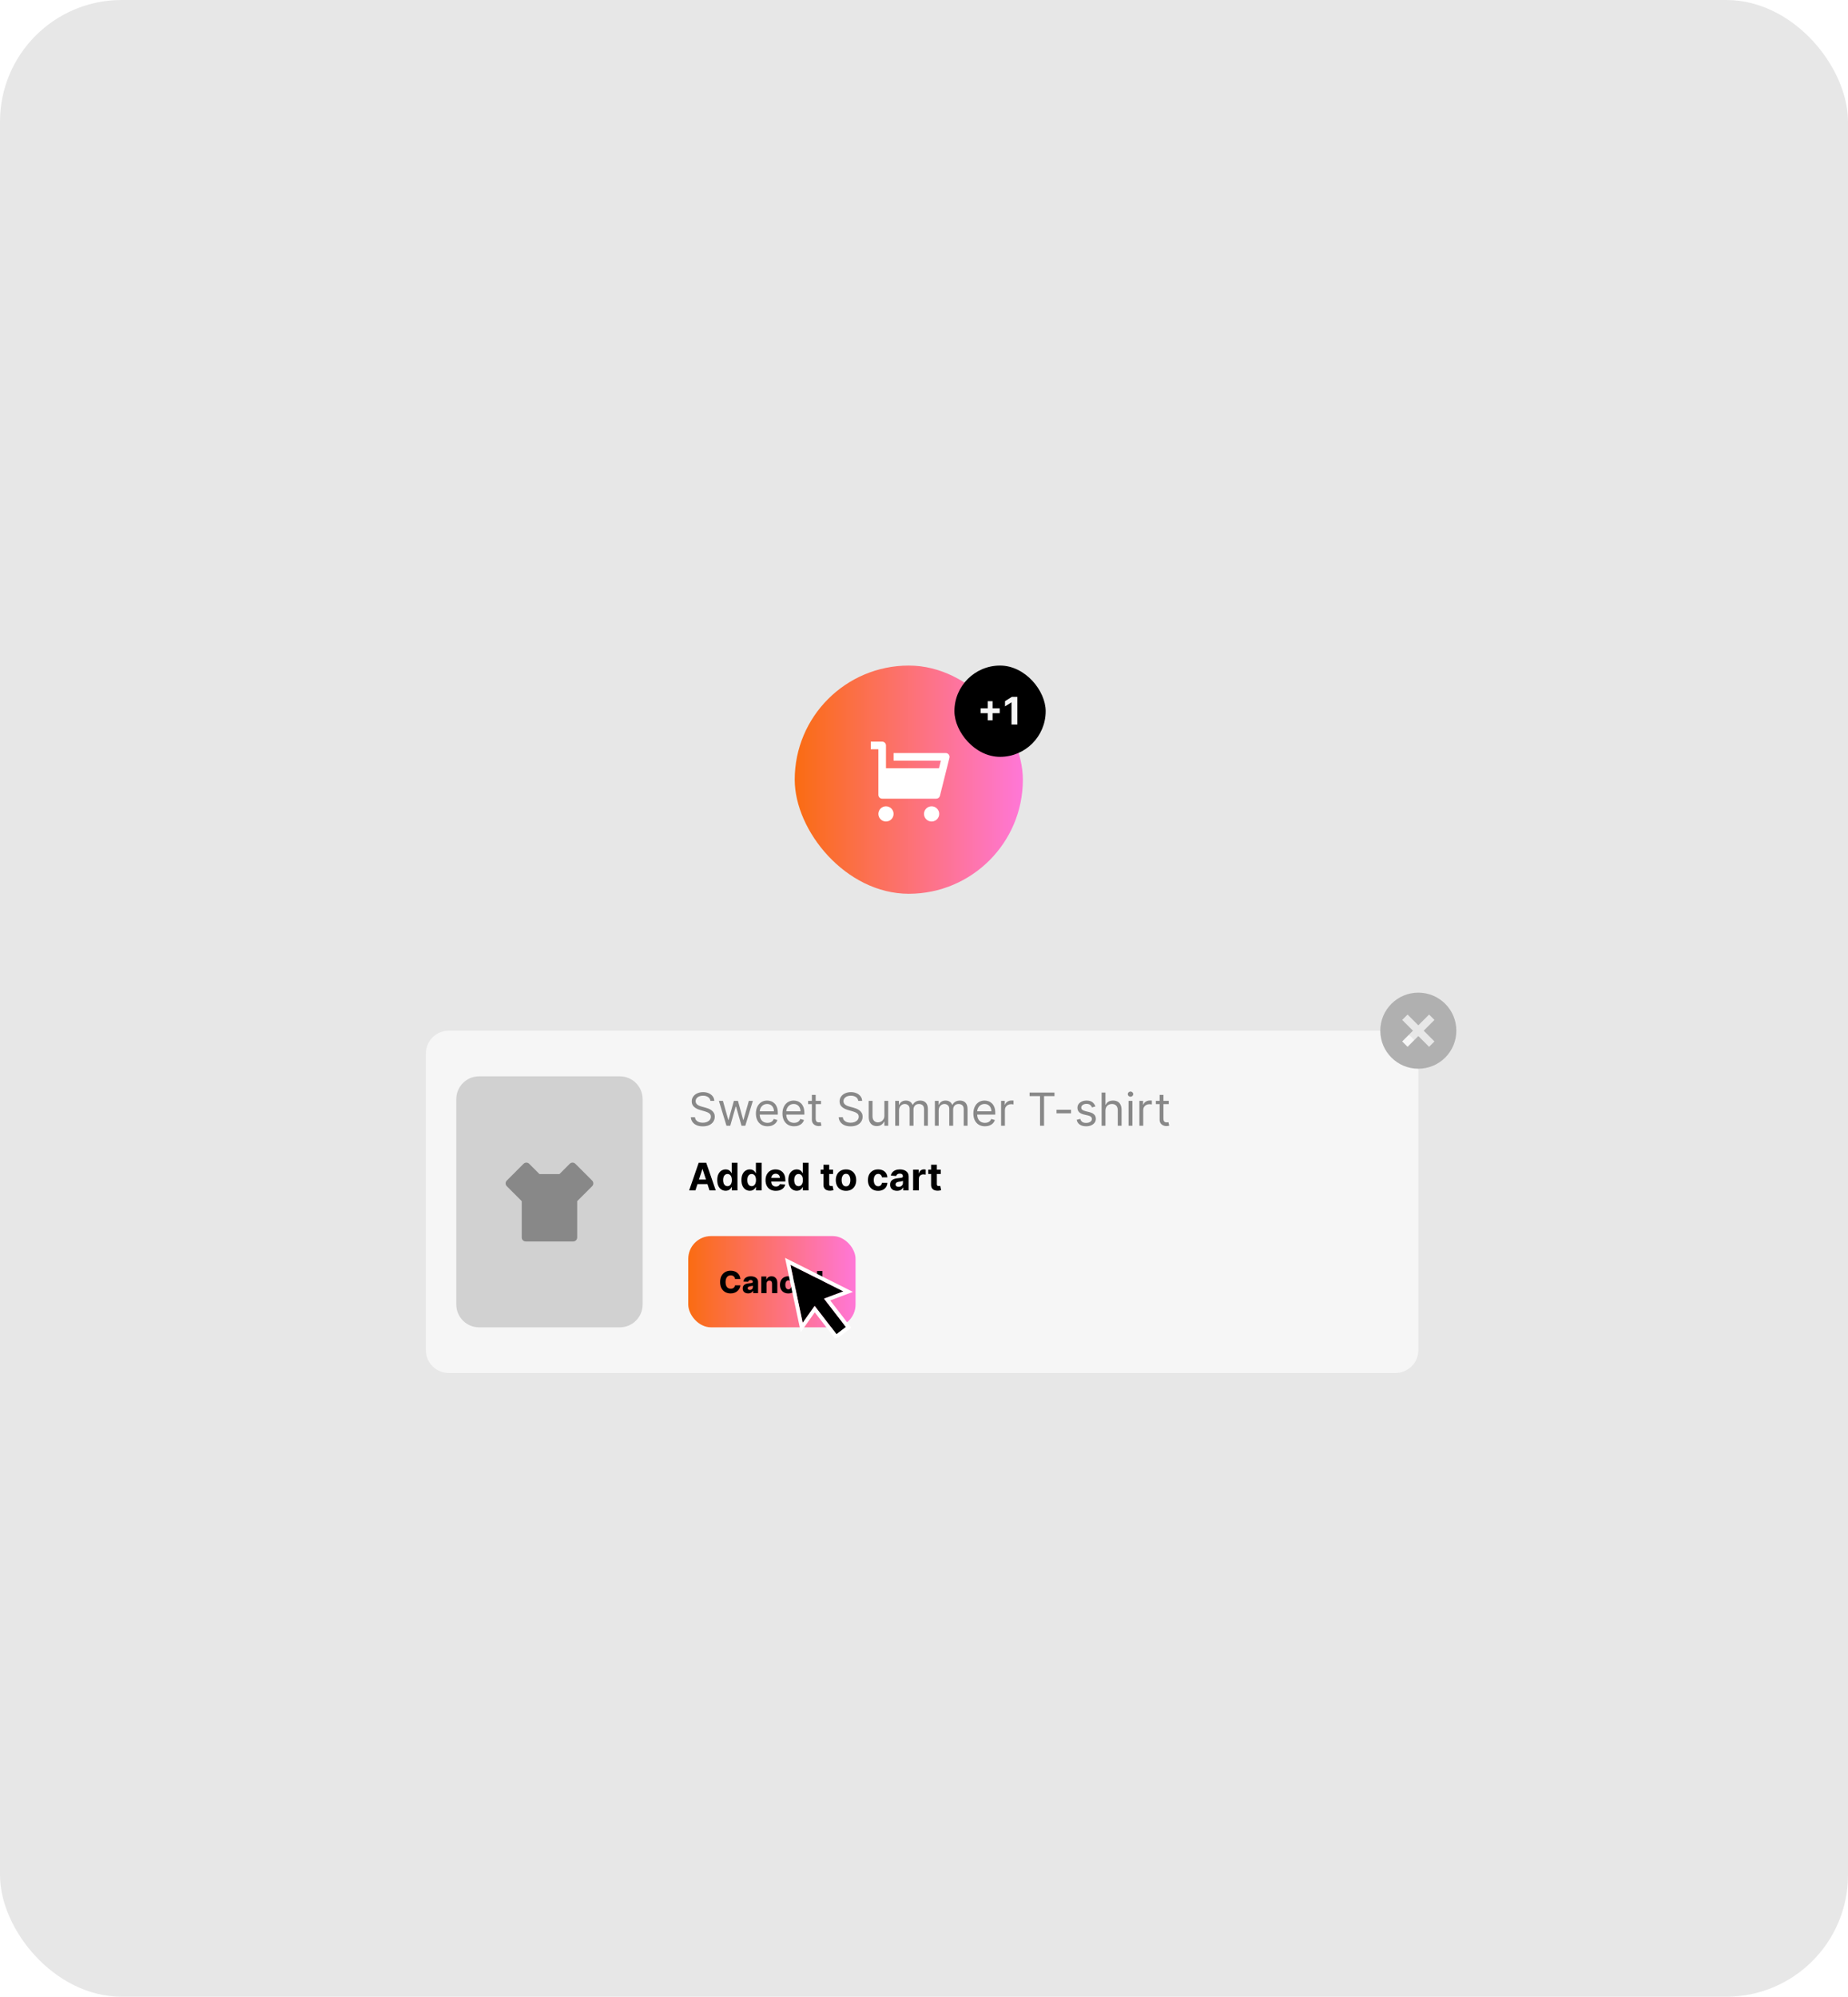 <svg width="486" height="525" viewBox="0 0 486 525" fill="none" xmlns="http://www.w3.org/2000/svg">
<rect width="486" height="525" rx="32" fill="#E7E7E7"/>
<g filter="url(#filter0_d_3157_29126)">
<path d="M112 265C112 261.686 114.686 259 118 259H367C370.314 259 373 261.686 373 265V343C373 346.314 370.314 349 367 349H118C114.686 349 112 346.314 112 343V265Z" fill="#F6F6F6"/>
<path d="M120 277C120 273.686 122.686 271 126 271H163C166.314 271 169 273.686 169 277V331C169 334.314 166.314 337 163 337H126C122.686 337 120 334.314 120 331V277Z" fill="#D1D1D1"/>
<g clip-path="url(#clip0_3157_29126)">
<path d="M147.121 296.709L149.835 293.993C149.932 293.896 150.047 293.819 150.173 293.767C150.3 293.714 150.435 293.688 150.572 293.688C150.709 293.688 150.845 293.714 150.971 293.767C151.098 293.819 151.212 293.896 151.309 293.993L155.728 298.413C155.923 298.608 156.033 298.873 156.033 299.149C156.033 299.425 155.923 299.69 155.728 299.886L151.792 303.821V313.375C151.792 313.652 151.683 313.917 151.487 314.112C151.292 314.307 151.027 314.417 150.751 314.417H138.251C137.975 314.417 137.71 314.307 137.514 314.112C137.319 313.917 137.209 313.652 137.209 313.375V303.821L133.274 299.886C133.078 299.69 132.969 299.425 132.969 299.149C132.969 298.873 133.078 298.608 133.274 298.413L137.692 293.993C137.789 293.896 137.904 293.819 138.031 293.767C138.157 293.714 138.293 293.688 138.429 293.688C138.566 293.688 138.702 293.714 138.828 293.767C138.955 293.819 139.07 293.896 139.166 293.993L141.881 296.709H147.121Z" fill="#888888"/>
</g>
<path d="M186.83 277.455C186.778 277.023 186.571 276.688 186.207 276.449C185.844 276.21 185.398 276.091 184.869 276.091C184.483 276.091 184.145 276.153 183.855 276.278C183.568 276.403 183.344 276.575 183.182 276.794C183.023 277.013 182.943 277.261 182.943 277.54C182.943 277.773 182.999 277.973 183.109 278.141C183.223 278.305 183.368 278.443 183.544 278.554C183.72 278.662 183.905 278.751 184.098 278.822C184.291 278.891 184.469 278.946 184.631 278.989L185.517 279.227C185.744 279.287 185.997 279.369 186.276 279.474C186.557 279.58 186.825 279.723 187.081 279.905C187.339 280.084 187.553 280.314 187.72 280.595C187.888 280.876 187.972 281.222 187.972 281.631C187.972 282.102 187.848 282.528 187.601 282.909C187.357 283.29 186.999 283.592 186.527 283.817C186.058 284.041 185.489 284.153 184.818 284.153C184.193 284.153 183.652 284.053 183.195 283.851C182.74 283.649 182.382 283.368 182.121 283.007C181.862 282.646 181.716 282.227 181.682 281.75H182.773C182.801 282.08 182.912 282.352 183.105 282.568C183.301 282.781 183.548 282.94 183.847 283.045C184.148 283.148 184.472 283.199 184.818 283.199C185.222 283.199 185.584 283.134 185.905 283.003C186.226 282.869 186.48 282.685 186.668 282.449C186.855 282.21 186.949 281.932 186.949 281.614C186.949 281.324 186.868 281.088 186.706 280.906C186.544 280.724 186.331 280.577 186.067 280.463C185.803 280.349 185.517 280.25 185.21 280.165L184.136 279.858C183.455 279.662 182.915 279.382 182.517 279.018C182.119 278.655 181.92 278.179 181.92 277.591C181.92 277.102 182.053 276.676 182.317 276.312C182.584 275.946 182.942 275.662 183.391 275.46C183.842 275.256 184.347 275.153 184.903 275.153C185.466 275.153 185.966 275.254 186.403 275.456C186.841 275.655 187.188 275.928 187.443 276.274C187.702 276.621 187.838 277.014 187.852 277.455H186.83ZM191.056 284L189.061 277.455H190.118L191.533 282.466H191.601L192.999 277.455H194.073L195.453 282.449H195.522L196.936 277.455H197.993L195.999 284H195.01L193.578 278.972H193.476L192.044 284H191.056ZM201.844 284.136C201.214 284.136 200.67 283.997 200.212 283.719C199.758 283.438 199.407 283.045 199.16 282.543C198.915 282.037 198.793 281.449 198.793 280.778C198.793 280.108 198.915 279.517 199.16 279.006C199.407 278.491 199.751 278.091 200.191 277.804C200.634 277.514 201.151 277.369 201.742 277.369C202.083 277.369 202.42 277.426 202.752 277.54C203.085 277.653 203.387 277.838 203.66 278.094C203.933 278.347 204.15 278.682 204.312 279.099C204.474 279.517 204.555 280.031 204.555 280.642V281.068H199.509V280.199H203.532C203.532 279.83 203.458 279.5 203.31 279.21C203.165 278.92 202.958 278.692 202.688 278.524C202.421 278.357 202.106 278.273 201.742 278.273C201.342 278.273 200.995 278.372 200.702 278.571C200.413 278.767 200.19 279.023 200.033 279.338C199.877 279.653 199.799 279.991 199.799 280.352V280.932C199.799 281.426 199.884 281.845 200.055 282.189C200.228 282.53 200.468 282.79 200.775 282.969C201.082 283.145 201.438 283.233 201.844 283.233C202.109 283.233 202.347 283.196 202.56 283.122C202.776 283.045 202.962 282.932 203.119 282.781C203.275 282.628 203.396 282.437 203.481 282.21L204.452 282.483C204.35 282.812 204.178 283.102 203.937 283.352C203.695 283.599 203.397 283.793 203.042 283.932C202.687 284.068 202.288 284.136 201.844 284.136ZM208.829 284.136C208.198 284.136 207.654 283.997 207.197 283.719C206.742 283.438 206.391 283.045 206.144 282.543C205.9 282.037 205.778 281.449 205.778 280.778C205.778 280.108 205.9 279.517 206.144 279.006C206.391 278.491 206.735 278.091 207.175 277.804C207.619 277.514 208.136 277.369 208.727 277.369C209.067 277.369 209.404 277.426 209.737 277.54C210.069 277.653 210.371 277.838 210.644 278.094C210.917 278.347 211.134 278.682 211.296 279.099C211.458 279.517 211.539 280.031 211.539 280.642V281.068H206.494V280.199H210.516C210.516 279.83 210.442 279.5 210.295 279.21C210.15 278.92 209.942 278.692 209.673 278.524C209.406 278.357 209.09 278.273 208.727 278.273C208.326 278.273 207.979 278.372 207.687 278.571C207.397 278.767 207.174 279.023 207.018 279.338C206.862 279.653 206.783 279.991 206.783 280.352V280.932C206.783 281.426 206.869 281.845 207.039 282.189C207.212 282.53 207.452 282.79 207.759 282.969C208.066 283.145 208.423 283.233 208.829 283.233C209.093 283.233 209.332 283.196 209.545 283.122C209.761 283.045 209.947 282.932 210.103 282.781C210.259 282.628 210.38 282.437 210.465 282.21L211.437 282.483C211.335 282.812 211.163 283.102 210.921 283.352C210.68 283.599 210.381 283.793 210.026 283.932C209.671 284.068 209.272 284.136 208.829 284.136ZM215.915 277.455V278.307H212.523V277.455H215.915ZM213.512 275.886H214.518V282.125C214.518 282.409 214.559 282.622 214.641 282.764C214.727 282.903 214.835 282.997 214.965 283.045C215.099 283.091 215.239 283.114 215.387 283.114C215.498 283.114 215.589 283.108 215.66 283.097C215.731 283.082 215.788 283.071 215.83 283.062L216.035 283.966C215.967 283.991 215.871 284.017 215.749 284.043C215.627 284.071 215.472 284.085 215.285 284.085C215.001 284.085 214.722 284.024 214.45 283.902C214.18 283.78 213.955 283.594 213.776 283.344C213.6 283.094 213.512 282.778 213.512 282.398V275.886ZM225.712 277.455C225.661 277.023 225.454 276.688 225.09 276.449C224.727 276.21 224.281 276.091 223.752 276.091C223.366 276.091 223.028 276.153 222.738 276.278C222.451 276.403 222.227 276.575 222.065 276.794C221.906 277.013 221.826 277.261 221.826 277.54C221.826 277.773 221.881 277.973 221.992 278.141C222.106 278.305 222.251 278.443 222.427 278.554C222.603 278.662 222.788 278.751 222.981 278.822C223.174 278.891 223.352 278.946 223.513 278.989L224.4 279.227C224.627 279.287 224.88 279.369 225.158 279.474C225.44 279.58 225.708 279.723 225.964 279.905C226.222 280.084 226.435 280.314 226.603 280.595C226.771 280.876 226.854 281.222 226.854 281.631C226.854 282.102 226.731 282.528 226.484 282.909C226.239 283.29 225.881 283.592 225.41 283.817C224.941 284.041 224.371 284.153 223.701 284.153C223.076 284.153 222.535 284.053 222.077 283.851C221.623 283.649 221.265 283.368 221.004 283.007C220.745 282.646 220.599 282.227 220.565 281.75H221.656C221.684 282.08 221.795 282.352 221.988 282.568C222.184 282.781 222.431 282.94 222.729 283.045C223.031 283.148 223.354 283.199 223.701 283.199C224.104 283.199 224.467 283.134 224.788 283.003C225.109 282.869 225.363 282.685 225.55 282.449C225.738 282.21 225.832 281.932 225.832 281.614C225.832 281.324 225.751 281.088 225.589 280.906C225.427 280.724 225.214 280.577 224.95 280.463C224.685 280.349 224.4 280.25 224.093 280.165L223.019 279.858C222.337 279.662 221.798 279.382 221.4 279.018C221.002 278.655 220.803 278.179 220.803 277.591C220.803 277.102 220.935 276.676 221.2 276.312C221.467 275.946 221.825 275.662 222.273 275.46C222.725 275.256 223.229 275.153 223.786 275.153C224.349 275.153 224.849 275.254 225.286 275.456C225.724 275.655 226.07 275.928 226.326 276.274C226.585 276.621 226.721 277.014 226.735 277.455H225.712ZM232.581 281.324V277.455H233.586V284H232.581V282.892H232.512C232.359 283.224 232.12 283.507 231.797 283.74C231.473 283.97 231.064 284.085 230.569 284.085C230.16 284.085 229.797 283.996 229.478 283.817C229.16 283.635 228.91 283.362 228.728 282.999C228.547 282.632 228.456 282.17 228.456 281.614V277.455H229.461V281.545C229.461 282.023 229.595 282.403 229.862 282.688C230.132 282.972 230.475 283.114 230.893 283.114C231.143 283.114 231.397 283.05 231.656 282.922C231.917 282.794 232.136 282.598 232.312 282.334C232.491 282.07 232.581 281.733 232.581 281.324ZM235.428 284V277.455H236.4V278.477H236.485C236.621 278.128 236.842 277.857 237.146 277.663C237.45 277.467 237.815 277.369 238.241 277.369C238.673 277.369 239.032 277.467 239.319 277.663C239.609 277.857 239.835 278.128 239.996 278.477H240.065C240.232 278.139 240.484 277.871 240.819 277.672C241.154 277.47 241.556 277.369 242.025 277.369C242.61 277.369 243.089 277.553 243.461 277.919C243.833 278.283 244.019 278.849 244.019 279.619V284H243.013V279.619C243.013 279.136 242.881 278.791 242.617 278.584C242.353 278.376 242.042 278.273 241.684 278.273C241.224 278.273 240.867 278.412 240.614 278.69C240.362 278.966 240.235 279.315 240.235 279.739V284H239.212V279.517C239.212 279.145 239.092 278.845 238.85 278.618C238.609 278.388 238.298 278.273 237.917 278.273C237.656 278.273 237.411 278.342 237.184 278.482C236.96 278.621 236.778 278.814 236.638 279.061C236.502 279.305 236.434 279.588 236.434 279.909V284H235.428ZM245.858 284V277.455H246.83V278.477H246.915C247.051 278.128 247.271 277.857 247.575 277.663C247.879 277.467 248.244 277.369 248.67 277.369C249.102 277.369 249.462 277.467 249.749 277.663C250.038 277.857 250.264 278.128 250.426 278.477H250.494C250.662 278.139 250.913 277.871 251.249 277.672C251.584 277.47 251.986 277.369 252.455 277.369C253.04 277.369 253.518 277.553 253.891 277.919C254.263 278.283 254.449 278.849 254.449 279.619V284H253.443V279.619C253.443 279.136 253.311 278.791 253.047 278.584C252.783 278.376 252.472 278.273 252.114 278.273C251.653 278.273 251.297 278.412 251.044 278.69C250.791 278.966 250.665 279.315 250.665 279.739V284H249.642V279.517C249.642 279.145 249.521 278.845 249.28 278.618C249.038 278.388 248.727 278.273 248.347 278.273C248.085 278.273 247.841 278.342 247.614 278.482C247.389 278.621 247.207 278.814 247.068 279.061C246.932 279.305 246.864 279.588 246.864 279.909V284H245.858ZM259.032 284.136C258.401 284.136 257.857 283.997 257.4 283.719C256.945 283.438 256.594 283.045 256.347 282.543C256.103 282.037 255.981 281.449 255.981 280.778C255.981 280.108 256.103 279.517 256.347 279.006C256.594 278.491 256.938 278.091 257.379 277.804C257.822 277.514 258.339 277.369 258.93 277.369C259.271 277.369 259.607 277.426 259.94 277.54C260.272 277.653 260.575 277.838 260.847 278.094C261.12 278.347 261.337 278.682 261.499 279.099C261.661 279.517 261.742 280.031 261.742 280.642V281.068H256.697V280.199H260.719C260.719 279.83 260.646 279.5 260.498 279.21C260.353 278.92 260.146 278.692 259.876 278.524C259.609 278.357 259.293 278.273 258.93 278.273C258.529 278.273 258.183 278.372 257.89 278.571C257.6 278.767 257.377 279.023 257.221 279.338C257.065 279.653 256.987 279.991 256.987 280.352V280.932C256.987 281.426 257.072 281.845 257.242 282.189C257.415 282.53 257.656 282.79 257.962 282.969C258.269 283.145 258.626 283.233 259.032 283.233C259.296 283.233 259.535 283.196 259.748 283.122C259.964 283.045 260.15 282.932 260.306 282.781C260.462 282.628 260.583 282.437 260.668 282.21L261.64 282.483C261.538 282.812 261.366 283.102 261.124 283.352C260.883 283.599 260.585 283.793 260.229 283.932C259.874 284.068 259.475 284.136 259.032 284.136ZM263.272 284V277.455H264.244V278.443H264.312C264.431 278.119 264.647 277.857 264.96 277.655C265.272 277.453 265.624 277.352 266.016 277.352C266.09 277.352 266.183 277.354 266.293 277.357C266.404 277.359 266.488 277.364 266.545 277.369V278.392C266.511 278.384 266.433 278.371 266.31 278.354C266.191 278.334 266.065 278.324 265.931 278.324C265.613 278.324 265.329 278.391 265.079 278.524C264.832 278.655 264.636 278.837 264.491 279.07C264.349 279.3 264.278 279.562 264.278 279.858V284H263.272ZM270.771 276.21V275.273H277.316V276.21H274.572V284H273.515V276.21H270.771ZM281.67 279.79V280.727H277.852V279.79H281.67ZM288.076 278.92L287.173 279.176C287.116 279.026 287.032 278.879 286.922 278.737C286.814 278.592 286.666 278.473 286.478 278.379C286.291 278.286 286.051 278.239 285.758 278.239C285.358 278.239 285.024 278.331 284.757 278.516C284.493 278.697 284.36 278.929 284.36 279.21C284.36 279.46 284.451 279.658 284.633 279.803C284.815 279.947 285.099 280.068 285.485 280.165L286.457 280.403C287.042 280.545 287.478 280.763 287.765 281.055C288.052 281.345 288.196 281.719 288.196 282.176C288.196 282.551 288.088 282.886 287.872 283.182C287.659 283.477 287.36 283.71 286.977 283.881C286.593 284.051 286.147 284.136 285.639 284.136C284.971 284.136 284.419 283.991 283.981 283.702C283.544 283.412 283.267 282.989 283.15 282.432L284.105 282.193C284.196 282.545 284.368 282.81 284.62 282.986C284.876 283.162 285.21 283.25 285.622 283.25C286.091 283.25 286.463 283.151 286.738 282.952C287.017 282.75 287.156 282.509 287.156 282.227C287.156 282 287.076 281.81 286.917 281.656C286.758 281.5 286.514 281.384 286.184 281.307L285.093 281.051C284.494 280.909 284.054 280.689 283.772 280.391C283.494 280.089 283.355 279.713 283.355 279.261C283.355 278.892 283.458 278.565 283.666 278.281C283.876 277.997 284.162 277.774 284.522 277.612C284.886 277.45 285.298 277.369 285.758 277.369C286.406 277.369 286.914 277.511 287.284 277.795C287.656 278.08 287.92 278.455 288.076 278.92ZM290.715 280.062V284H289.71V275.273H290.715V278.477H290.8C290.954 278.139 291.184 277.871 291.491 277.672C291.8 277.47 292.212 277.369 292.727 277.369C293.173 277.369 293.563 277.459 293.898 277.638C294.234 277.814 294.494 278.085 294.678 278.452C294.866 278.815 294.96 279.278 294.96 279.841V284H293.954V279.909C293.954 279.389 293.819 278.987 293.549 278.703C293.282 278.416 292.911 278.273 292.437 278.273C292.107 278.273 291.812 278.342 291.55 278.482C291.292 278.621 291.087 278.824 290.937 279.091C290.789 279.358 290.715 279.682 290.715 280.062ZM296.799 284V277.455H297.805V284H296.799ZM297.311 276.364C297.115 276.364 296.946 276.297 296.804 276.163C296.664 276.03 296.595 275.869 296.595 275.682C296.595 275.494 296.664 275.334 296.804 275.2C296.946 275.067 297.115 275 297.311 275C297.507 275 297.674 275.067 297.814 275.2C297.956 275.334 298.027 275.494 298.027 275.682C298.027 275.869 297.956 276.03 297.814 276.163C297.674 276.297 297.507 276.364 297.311 276.364ZM299.647 284V277.455H300.619V278.443H300.687C300.806 278.119 301.022 277.857 301.335 277.655C301.647 277.453 301.999 277.352 302.391 277.352C302.465 277.352 302.558 277.354 302.668 277.357C302.779 277.359 302.863 277.364 302.92 277.369V278.392C302.886 278.384 302.808 278.371 302.685 278.354C302.566 278.334 302.44 278.324 302.306 278.324C301.988 278.324 301.704 278.391 301.454 278.524C301.207 278.655 301.011 278.837 300.866 279.07C300.724 279.3 300.653 279.562 300.653 279.858V284H299.647ZM307.369 277.455V278.307H303.977V277.455H307.369ZM304.965 275.886H305.971V282.125C305.971 282.409 306.012 282.622 306.094 282.764C306.18 282.903 306.288 282.997 306.418 283.045C306.552 283.091 306.692 283.114 306.84 283.114C306.951 283.114 307.042 283.108 307.113 283.097C307.184 283.082 307.241 283.071 307.283 283.062L307.488 283.966C307.42 283.991 307.325 284.017 307.202 284.043C307.08 284.071 306.925 284.085 306.738 284.085C306.454 284.085 306.175 284.024 305.903 283.902C305.633 283.78 305.408 283.594 305.229 283.344C305.053 283.094 304.965 282.778 304.965 282.398V275.886Z" fill="#888888"/>
<path d="M182.886 301H181.238L183.749 293.727H185.73L188.237 301H186.589L184.768 295.389H184.711L182.886 301ZM182.783 298.141H186.675V299.342H182.783V298.141ZM190.84 301.089C190.426 301.089 190.051 300.982 189.714 300.769C189.381 300.554 189.116 300.238 188.919 299.821C188.725 299.402 188.628 298.888 188.628 298.28C188.628 297.655 188.728 297.135 188.93 296.721C189.131 296.304 189.398 295.993 189.732 295.787C190.068 295.579 190.437 295.474 190.837 295.474C191.142 295.474 191.397 295.527 191.6 295.631C191.806 295.732 191.972 295.86 192.097 296.014C192.225 296.166 192.322 296.315 192.388 296.462H192.435V293.727H193.944V301H192.452V300.126H192.388C192.317 300.278 192.217 300.428 192.087 300.577C191.959 300.724 191.792 300.846 191.586 300.943C191.382 301.04 191.134 301.089 190.84 301.089ZM191.32 299.885C191.563 299.885 191.769 299.819 191.938 299.686C192.108 299.551 192.238 299.363 192.328 299.121C192.42 298.88 192.467 298.597 192.467 298.273C192.467 297.948 192.422 297.667 192.332 297.428C192.242 297.188 192.112 297.004 191.941 296.874C191.771 296.743 191.563 296.678 191.32 296.678C191.071 296.678 190.862 296.746 190.691 296.881C190.521 297.016 190.392 297.203 190.304 297.442C190.216 297.681 190.173 297.958 190.173 298.273C190.173 298.59 190.216 298.871 190.304 299.114C190.394 299.356 190.523 299.545 190.691 299.683C190.862 299.817 191.071 299.885 191.32 299.885ZM197.198 301.089C196.783 301.089 196.408 300.982 196.072 300.769C195.738 300.554 195.473 300.238 195.276 299.821C195.082 299.402 194.985 298.888 194.985 298.28C194.985 297.655 195.086 297.135 195.287 296.721C195.488 296.304 195.756 295.993 196.09 295.787C196.426 295.579 196.794 295.474 197.194 295.474C197.499 295.474 197.754 295.527 197.958 295.631C198.164 295.732 198.329 295.86 198.455 296.014C198.583 296.166 198.68 296.315 198.746 296.462H198.792V293.727H200.301V301H198.81V300.126H198.746C198.675 300.278 198.574 300.428 198.444 300.577C198.316 300.724 198.149 300.846 197.943 300.943C197.74 301.04 197.491 301.089 197.198 301.089ZM197.677 299.885C197.921 299.885 198.127 299.819 198.295 299.686C198.465 299.551 198.596 299.363 198.686 299.121C198.778 298.88 198.824 298.597 198.824 298.273C198.824 297.948 198.779 297.667 198.689 297.428C198.599 297.188 198.469 297.004 198.298 296.874C198.128 296.743 197.921 296.678 197.677 296.678C197.428 296.678 197.219 296.746 197.048 296.881C196.878 297.016 196.749 297.203 196.661 297.442C196.574 297.681 196.53 297.958 196.53 298.273C196.53 298.59 196.574 298.871 196.661 299.114C196.751 299.356 196.88 299.545 197.048 299.683C197.219 299.817 197.428 299.885 197.677 299.885ZM204.031 301.107C203.47 301.107 202.987 300.993 202.582 300.766C202.18 300.536 201.869 300.212 201.652 299.793C201.434 299.371 201.325 298.873 201.325 298.298C201.325 297.737 201.434 297.244 201.652 296.82C201.869 296.397 202.176 296.066 202.571 295.83C202.969 295.593 203.435 295.474 203.971 295.474C204.33 295.474 204.665 295.532 204.975 295.648C205.288 295.762 205.56 295.934 205.792 296.163C206.027 296.393 206.209 296.682 206.339 297.03C206.469 297.375 206.534 297.78 206.534 298.244V298.66H201.929V297.722H205.11C205.11 297.504 205.063 297.312 204.968 297.143C204.874 296.975 204.742 296.844 204.574 296.749C204.408 296.652 204.216 296.604 203.995 296.604C203.766 296.604 203.562 296.657 203.385 296.763C203.209 296.868 203.072 297.009 202.973 297.186C202.873 297.361 202.822 297.557 202.82 297.772V298.663C202.82 298.933 202.87 299.166 202.969 299.363C203.071 299.559 203.214 299.711 203.399 299.817C203.583 299.924 203.802 299.977 204.056 299.977C204.224 299.977 204.378 299.954 204.517 299.906C204.657 299.859 204.777 299.788 204.876 299.693C204.975 299.598 205.051 299.482 205.103 299.345L206.502 299.438C206.431 299.774 206.286 300.067 206.066 300.318C205.848 300.567 205.566 300.761 205.221 300.901C204.877 301.038 204.481 301.107 204.031 301.107ZM209.532 301.089C209.117 301.089 208.742 300.982 208.406 300.769C208.072 300.554 207.807 300.238 207.61 299.821C207.416 299.402 207.319 298.888 207.319 298.28C207.319 297.655 207.42 297.135 207.621 296.721C207.822 296.304 208.09 295.993 208.424 295.787C208.76 295.579 209.128 295.474 209.528 295.474C209.833 295.474 210.088 295.527 210.292 295.631C210.498 295.732 210.663 295.86 210.789 296.014C210.917 296.166 211.014 296.315 211.08 296.462H211.126V293.727H212.635V301H211.144V300.126H211.08C211.009 300.278 210.908 300.428 210.778 300.577C210.65 300.724 210.483 300.846 210.277 300.943C210.074 301.04 209.825 301.089 209.532 301.089ZM210.011 299.885C210.255 299.885 210.461 299.819 210.629 299.686C210.799 299.551 210.93 299.363 211.02 299.121C211.112 298.88 211.158 298.597 211.158 298.273C211.158 297.948 211.113 297.667 211.023 297.428C210.933 297.188 210.803 297.004 210.632 296.874C210.462 296.743 210.255 296.678 210.011 296.678C209.762 296.678 209.553 296.746 209.382 296.881C209.212 297.016 209.083 297.203 208.995 297.442C208.908 297.681 208.864 297.958 208.864 298.273C208.864 298.59 208.908 298.871 208.995 299.114C209.085 299.356 209.214 299.545 209.382 299.683C209.553 299.817 209.762 299.885 210.011 299.885ZM219.095 295.545V296.682H215.81V295.545H219.095ZM216.556 294.239H218.069V299.324C218.069 299.464 218.09 299.572 218.132 299.651C218.175 299.726 218.234 299.78 218.31 299.81C218.388 299.841 218.478 299.857 218.58 299.857C218.651 299.857 218.722 299.851 218.793 299.839C218.864 299.825 218.918 299.814 218.956 299.807L219.194 300.933C219.118 300.956 219.012 300.983 218.875 301.014C218.737 301.047 218.57 301.067 218.374 301.075C218.009 301.089 217.69 301.04 217.415 300.929C217.143 300.818 216.931 300.645 216.779 300.411C216.628 300.176 216.553 299.88 216.556 299.523V294.239ZM222.486 301.107C221.935 301.107 221.458 300.989 221.055 300.755C220.655 300.518 220.346 300.189 220.128 299.768C219.91 299.344 219.801 298.853 219.801 298.294C219.801 297.731 219.91 297.238 220.128 296.817C220.346 296.393 220.655 296.064 221.055 295.83C221.458 295.593 221.935 295.474 222.486 295.474C223.038 295.474 223.514 295.593 223.914 295.83C224.316 296.064 224.626 296.393 224.844 296.817C225.062 297.238 225.171 297.731 225.171 298.294C225.171 298.853 225.062 299.344 224.844 299.768C224.626 300.189 224.316 300.518 223.914 300.755C223.514 300.989 223.038 301.107 222.486 301.107ZM222.493 299.935C222.744 299.935 222.954 299.864 223.122 299.722C223.29 299.577 223.417 299.381 223.502 299.132C223.589 298.884 223.633 298.601 223.633 298.283C223.633 297.966 223.589 297.683 223.502 297.435C223.417 297.186 223.29 296.99 223.122 296.845C222.954 296.701 222.744 296.629 222.493 296.629C222.24 296.629 222.027 296.701 221.854 296.845C221.684 296.99 221.555 297.186 221.467 297.435C221.382 297.683 221.339 297.966 221.339 298.283C221.339 298.601 221.382 298.884 221.467 299.132C221.555 299.381 221.684 299.577 221.854 299.722C222.027 299.864 222.24 299.935 222.493 299.935ZM230.933 301.107C230.375 301.107 229.894 300.988 229.492 300.751C229.092 300.512 228.784 300.181 228.568 299.757C228.355 299.333 228.249 298.846 228.249 298.294C228.249 297.735 228.356 297.245 228.572 296.824C228.79 296.4 229.099 296.07 229.499 295.833C229.899 295.594 230.375 295.474 230.926 295.474C231.402 295.474 231.819 295.561 232.176 295.734C232.534 295.906 232.817 296.149 233.025 296.462C233.233 296.774 233.348 297.141 233.369 297.562H231.942C231.902 297.29 231.795 297.071 231.622 296.906C231.452 296.737 231.228 296.653 230.951 296.653C230.717 296.653 230.512 296.717 230.337 296.845C230.164 296.971 230.029 297.154 229.932 297.396C229.835 297.637 229.786 297.929 229.786 298.273C229.786 298.621 229.834 298.917 229.928 299.161C230.026 299.404 230.162 299.59 230.337 299.718C230.512 299.846 230.717 299.91 230.951 299.91C231.124 299.91 231.279 299.874 231.416 299.803C231.556 299.732 231.671 299.629 231.761 299.494C231.853 299.357 231.914 299.192 231.942 299.001H233.369C233.346 299.417 233.232 299.784 233.029 300.102C232.827 300.416 232.549 300.663 232.194 300.84C231.839 301.018 231.419 301.107 230.933 301.107ZM235.893 301.103C235.545 301.103 235.235 301.043 234.963 300.922C234.691 300.799 234.475 300.618 234.317 300.379C234.161 300.137 234.082 299.836 234.082 299.477C234.082 299.174 234.138 298.919 234.249 298.713C234.361 298.507 234.512 298.341 234.704 298.216C234.896 298.09 235.113 297.996 235.357 297.932C235.603 297.868 235.862 297.823 236.131 297.797C236.449 297.764 236.704 297.733 236.898 297.705C237.093 297.674 237.233 297.629 237.321 297.57C237.409 297.51 237.452 297.423 237.452 297.307V297.286C237.452 297.061 237.381 296.887 237.239 296.763C237.1 296.64 236.901 296.579 236.643 296.579C236.371 296.579 236.154 296.639 235.993 296.76C235.832 296.878 235.725 297.027 235.673 297.207L234.274 297.094C234.345 296.762 234.485 296.476 234.693 296.234C234.902 295.991 235.17 295.804 235.499 295.673C235.831 295.541 236.214 295.474 236.65 295.474C236.953 295.474 237.243 295.51 237.52 295.581C237.799 295.652 238.047 295.762 238.262 295.911C238.48 296.06 238.652 296.252 238.777 296.487C238.902 296.719 238.965 296.997 238.965 297.321V301H237.531V300.244H237.488C237.4 300.414 237.283 300.564 237.136 300.695C236.99 300.822 236.813 300.923 236.607 300.996C236.401 301.067 236.163 301.103 235.893 301.103ZM236.327 300.059C236.549 300.059 236.746 300.015 236.916 299.928C237.087 299.838 237.22 299.717 237.317 299.565C237.415 299.414 237.463 299.242 237.463 299.05V298.472C237.416 298.502 237.351 298.531 237.268 298.557C237.187 298.58 237.096 298.603 236.994 298.624C236.893 298.643 236.791 298.661 236.689 298.678C236.587 298.692 236.495 298.705 236.412 298.717C236.234 298.743 236.079 298.784 235.947 298.841C235.814 298.898 235.711 298.975 235.638 299.072C235.564 299.166 235.528 299.285 235.528 299.427C235.528 299.633 235.602 299.79 235.751 299.899C235.903 300.006 236.095 300.059 236.327 300.059ZM240.139 301V295.545H241.605V296.497H241.662C241.762 296.159 241.929 295.903 242.163 295.73C242.397 295.555 242.667 295.467 242.973 295.467C243.048 295.467 243.13 295.472 243.218 295.482C243.305 295.491 243.382 295.504 243.449 295.521V296.863C243.377 296.842 243.279 296.823 243.154 296.806C243.028 296.79 242.913 296.781 242.809 296.781C242.587 296.781 242.388 296.83 242.213 296.927C242.04 297.022 241.903 297.154 241.801 297.325C241.701 297.495 241.652 297.692 241.652 297.914V301H240.139ZM247.405 295.545V296.682H244.121V295.545H247.405ZM244.866 294.239H246.379V299.324C246.379 299.464 246.4 299.572 246.443 299.651C246.486 299.726 246.545 299.78 246.621 299.81C246.699 299.841 246.789 299.857 246.89 299.857C246.961 299.857 247.032 299.851 247.104 299.839C247.175 299.825 247.229 299.814 247.267 299.807L247.505 300.933C247.429 300.956 247.323 300.983 247.185 301.014C247.048 301.047 246.881 301.067 246.684 301.075C246.32 301.089 246 301.04 245.726 300.929C245.453 300.818 245.242 300.645 245.09 300.411C244.939 300.176 244.864 299.88 244.866 299.523V294.239Z" fill="black"/>
<rect x="181" y="313" width="44" height="24" rx="6" fill="url(#paint0_linear_3157_29126)"/>
<path d="M194.722 324.29H193.301C193.282 324.144 193.243 324.012 193.185 323.895C193.126 323.777 193.048 323.677 192.952 323.594C192.855 323.51 192.741 323.447 192.608 323.403C192.477 323.358 192.332 323.335 192.173 323.335C191.891 323.335 191.648 323.404 191.443 323.543C191.241 323.681 191.084 323.881 190.974 324.142C190.866 324.403 190.812 324.72 190.812 325.091C190.812 325.477 190.867 325.801 190.977 326.062C191.089 326.322 191.245 326.518 191.446 326.651C191.649 326.781 191.888 326.847 192.165 326.847C192.32 326.847 192.461 326.827 192.588 326.787C192.717 326.747 192.83 326.689 192.926 326.614C193.025 326.536 193.105 326.442 193.168 326.332C193.232 326.221 193.277 326.095 193.301 325.955L194.722 325.963C194.697 326.221 194.622 326.474 194.497 326.724C194.374 326.974 194.205 327.203 193.989 327.409C193.773 327.614 193.509 327.777 193.199 327.898C192.89 328.019 192.536 328.08 192.136 328.08C191.61 328.08 191.138 327.964 190.722 327.733C190.307 327.5 189.979 327.161 189.739 326.716C189.498 326.271 189.378 325.729 189.378 325.091C189.378 324.451 189.5 323.908 189.744 323.463C189.989 323.018 190.319 322.68 190.736 322.449C191.152 322.218 191.619 322.102 192.136 322.102C192.489 322.102 192.814 322.152 193.114 322.25C193.413 322.347 193.676 322.489 193.903 322.676C194.131 322.862 194.315 323.09 194.457 323.361C194.599 323.632 194.688 323.941 194.722 324.29ZM196.756 328.074C196.478 328.074 196.231 328.027 196.015 327.935C195.801 327.84 195.631 327.698 195.506 327.509C195.383 327.317 195.322 327.078 195.322 326.79C195.322 326.547 195.364 326.343 195.45 326.176C195.535 326.009 195.652 325.874 195.802 325.77C195.951 325.666 196.124 325.587 196.319 325.534C196.514 325.479 196.722 325.442 196.944 325.423C197.192 325.401 197.392 325.377 197.543 325.352C197.695 325.326 197.805 325.289 197.873 325.241C197.943 325.192 197.978 325.123 197.978 325.034V325.02C197.978 324.874 197.928 324.761 197.827 324.682C197.727 324.602 197.592 324.562 197.421 324.562C197.237 324.562 197.09 324.602 196.978 324.682C196.866 324.761 196.795 324.871 196.765 325.011L195.484 324.966C195.522 324.701 195.619 324.464 195.776 324.256C195.935 324.045 196.153 323.881 196.43 323.761C196.708 323.64 197.042 323.58 197.433 323.58C197.711 323.58 197.968 323.613 198.202 323.679C198.437 323.743 198.642 323.838 198.816 323.963C198.99 324.086 199.125 324.238 199.219 324.418C199.316 324.598 199.364 324.803 199.364 325.034V328H198.058V327.392H198.023C197.946 327.54 197.846 327.665 197.725 327.767C197.606 327.869 197.465 327.946 197.302 327.997C197.141 328.048 196.959 328.074 196.756 328.074ZM197.185 327.165C197.335 327.165 197.469 327.134 197.589 327.074C197.71 327.013 197.807 326.93 197.879 326.824C197.951 326.716 197.987 326.591 197.987 326.449V326.034C197.947 326.055 197.898 326.074 197.842 326.091C197.787 326.108 197.726 326.124 197.66 326.139C197.594 326.154 197.525 326.168 197.455 326.179C197.385 326.19 197.318 326.201 197.254 326.21C197.123 326.231 197.011 326.263 196.918 326.307C196.827 326.35 196.757 326.407 196.708 326.477C196.661 326.545 196.637 326.627 196.637 326.722C196.637 326.866 196.688 326.975 196.79 327.051C196.895 327.127 197.026 327.165 197.185 327.165ZM201.603 325.511V328H200.214V323.636H201.535V324.438H201.583C201.68 324.17 201.844 323.961 202.077 323.81C202.31 323.656 202.588 323.58 202.91 323.58C203.217 323.58 203.483 323.649 203.708 323.787C203.935 323.923 204.112 324.115 204.237 324.361C204.363 324.605 204.426 324.891 204.424 325.219V328H203.035V325.491C203.037 325.249 202.975 325.06 202.85 324.923C202.727 324.787 202.556 324.719 202.336 324.719C202.19 324.719 202.061 324.751 201.95 324.815C201.84 324.878 201.754 324.968 201.694 325.085C201.635 325.203 201.605 325.345 201.603 325.511ZM207.321 328.082C206.861 328.082 206.466 327.988 206.136 327.798C205.809 327.609 205.557 327.346 205.381 327.009C205.205 326.67 205.116 326.277 205.116 325.832C205.116 325.385 205.205 324.993 205.381 324.656C205.559 324.317 205.812 324.053 206.139 323.864C206.469 323.674 206.862 323.58 207.318 323.58C207.722 323.58 208.073 323.652 208.372 323.798C208.673 323.944 208.908 324.151 209.077 324.418C209.247 324.683 209.337 324.994 209.347 325.352H208.048C208.022 325.129 207.946 324.954 207.821 324.827C207.698 324.7 207.537 324.636 207.338 324.636C207.177 324.636 207.036 324.682 206.915 324.773C206.794 324.862 206.699 324.994 206.631 325.17C206.564 325.345 206.531 325.561 206.531 325.818C206.531 326.076 206.564 326.294 206.631 326.472C206.699 326.648 206.794 326.781 206.915 326.872C207.036 326.961 207.177 327.006 207.338 327.006C207.467 327.006 207.58 326.978 207.679 326.923C207.779 326.868 207.862 326.788 207.926 326.682C207.991 326.574 208.031 326.443 208.048 326.29H209.347C209.333 326.65 209.243 326.964 209.077 327.233C208.912 327.502 208.68 327.711 208.381 327.861C208.083 328.009 207.73 328.082 207.321 328.082ZM212.097 328.082C211.641 328.082 211.247 327.992 210.915 327.812C210.586 327.631 210.332 327.372 210.154 327.037C209.978 326.7 209.89 326.299 209.89 325.835C209.89 325.384 209.979 324.991 210.157 324.653C210.335 324.314 210.586 324.051 210.91 323.864C211.234 323.674 211.615 323.58 212.055 323.58C212.365 323.58 212.649 323.628 212.907 323.724C213.165 323.821 213.387 323.964 213.575 324.153C213.762 324.343 213.908 324.577 214.012 324.855C214.116 325.132 214.168 325.449 214.168 325.807V326.153H210.376V325.347H212.876C212.874 325.199 212.839 325.067 212.771 324.952C212.702 324.836 212.609 324.746 212.489 324.682C212.372 324.616 212.237 324.582 212.083 324.582C211.928 324.582 211.789 324.617 211.665 324.688C211.542 324.756 211.445 324.849 211.373 324.969C211.301 325.086 211.263 325.22 211.259 325.369V326.19C211.259 326.368 211.294 326.525 211.364 326.659C211.434 326.792 211.534 326.895 211.663 326.969C211.791 327.043 211.945 327.08 212.123 327.08C212.246 327.08 212.358 327.062 212.458 327.028C212.558 326.994 212.645 326.944 212.717 326.878C212.789 326.812 212.843 326.73 212.879 326.634L214.154 326.67C214.101 326.956 213.985 327.205 213.805 327.418C213.627 327.628 213.393 327.792 213.103 327.909C212.813 328.025 212.478 328.082 212.097 328.082ZM216.267 322.182V328H214.878V322.182H216.267Z" fill="black"/>
<g clip-path="url(#clip1_3157_29126)">
<path d="M373 269C367.477 269 363 264.523 363 259C363 253.477 367.477 249 373 249C378.523 249 383 253.477 383 259C383 264.523 378.523 269 373 269ZM373 257.586L370.172 254.757L368.757 256.172L371.586 259L368.757 261.828L370.172 263.243L373 260.414L375.828 263.243L377.243 261.828L374.414 259L377.243 256.172L375.828 254.757L373 257.586Z" fill="#B0B0B0"/>
</g>
</g>
<rect x="209" y="175" width="60" height="60" rx="30" fill="url(#paint1_linear_3157_29126)"/>
<g clip-path="url(#clip2_3157_29126)">
<path d="M233 202H246.938L247.438 200H235V198H248.72C248.872 198 249.022 198.035 249.159 198.101C249.295 198.168 249.415 198.265 249.508 198.385C249.602 198.505 249.667 198.644 249.698 198.793C249.73 198.942 249.727 199.096 249.69 199.243L247.19 209.243C247.136 209.459 247.011 209.651 246.835 209.788C246.659 209.925 246.443 210 246.22 210H232C231.735 210 231.48 209.895 231.293 209.707C231.105 209.52 231 209.265 231 209V197H229V195H232C232.265 195 232.52 195.105 232.707 195.293C232.895 195.48 233 195.735 233 196V202ZM233 216C232.47 216 231.961 215.789 231.586 215.414C231.211 215.039 231 214.53 231 214C231 213.47 231.211 212.961 231.586 212.586C231.961 212.211 232.47 212 233 212C233.53 212 234.039 212.211 234.414 212.586C234.789 212.961 235 213.47 235 214C235 214.53 234.789 215.039 234.414 215.414C234.039 215.789 233.53 216 233 216ZM245 216C244.47 216 243.961 215.789 243.586 215.414C243.211 215.039 243 214.53 243 214C243 213.47 243.211 212.961 243.586 212.586C243.961 212.211 244.47 212 245 212C245.53 212 246.039 212.211 246.414 212.586C246.789 212.961 247 213.47 247 214C247 214.53 246.789 215.039 246.414 215.414C246.039 215.789 245.53 216 245 216Z" fill="white"/>
</g>
<rect x="251" y="175" width="24" height="24" rx="12" fill="black"/>
<path d="M259.763 189.392V184.364H261.034V189.392H259.763ZM257.884 187.513V186.242H262.913V187.513H257.884ZM267.55 183.227V190.5H266.013V184.687H265.97L264.305 185.731V184.367L266.105 183.227H267.55Z" fill="#F6F6F6"/>
<g clip-path="url(#clip3_3157_29126)">
<g filter="url(#filter1_d_3157_29126)">
<path d="M215.714 340.459L221.467 347.912L218.995 349.822L213.24 342.369L210.097 346.821L206.862 331.552L220.816 338.545L215.714 340.459Z" fill="black"/>
<path d="M207.086 331.105L221.04 338.098L222.063 338.612L220.991 339.014L216.523 340.689L221.863 347.607L222.168 348.002L221.773 348.309L219.3 350.218L218.904 350.523L218.599 350.128L213.258 343.211L210.506 347.109L209.846 348.045L209.608 346.924L206.373 331.656L206.158 330.64L207.086 331.105Z" stroke="white"/>
</g>
</g>
<defs>
<filter id="filter0_d_3157_29126" x="88" y="235" width="321" height="150" filterUnits="userSpaceOnUse" color-interpolation-filters="sRGB">
<feFlood flood-opacity="0" result="BackgroundImageFix"/>
<feColorMatrix in="SourceAlpha" type="matrix" values="0 0 0 0 0 0 0 0 0 0 0 0 0 0 0 0 0 0 127 0" result="hardAlpha"/>
<feOffset dy="12"/>
<feGaussianBlur stdDeviation="12"/>
<feComposite in2="hardAlpha" operator="out"/>
<feColorMatrix type="matrix" values="0 0 0 0 0 0 0 0 0 0 0 0 0 0 0 0 0 0 0.12 0"/>
<feBlend mode="normal" in2="BackgroundImageFix" result="effect1_dropShadow_3157_29126"/>
<feBlend mode="normal" in="SourceGraphic" in2="effect1_dropShadow_3157_29126" result="shape"/>
</filter>
<filter id="filter1_d_3157_29126" x="204.453" y="328.729" width="21.857" height="25.496" filterUnits="userSpaceOnUse" color-interpolation-filters="sRGB">
<feFlood flood-opacity="0" result="BackgroundImageFix"/>
<feColorMatrix in="SourceAlpha" type="matrix" values="0 0 0 0 0 0 0 0 0 0 0 0 0 0 0 0 0 0 127 0" result="hardAlpha"/>
<feOffset dx="1" dy="1"/>
<feGaussianBlur stdDeviation="1"/>
<feComposite in2="hardAlpha" operator="out"/>
<feColorMatrix type="matrix" values="0 0 0 0 0 0 0 0 0 0 0 0 0 0 0 0 0 0 0.25 0"/>
<feBlend mode="normal" in2="BackgroundImageFix" result="effect1_dropShadow_3157_29126"/>
<feBlend mode="normal" in="SourceGraphic" in2="effect1_dropShadow_3157_29126" result="shape"/>
</filter>
<linearGradient id="paint0_linear_3157_29126" x1="225" y1="325" x2="181" y2="325" gradientUnits="userSpaceOnUse">
<stop stop-color="#FF77D7"/>
<stop offset="1" stop-color="#FA6C12"/>
</linearGradient>
<linearGradient id="paint1_linear_3157_29126" x1="269" y1="205" x2="209" y2="205" gradientUnits="userSpaceOnUse">
<stop stop-color="#FF77D7"/>
<stop offset="1" stop-color="#FA6C12"/>
</linearGradient>
<clipPath id="clip0_3157_29126">
<rect width="25" height="25" fill="white" transform="translate(132 291.5)"/>
</clipPath>
<clipPath id="clip1_3157_29126">
<rect width="24" height="24" fill="white" transform="translate(361 247)"/>
</clipPath>
<clipPath id="clip2_3157_29126">
<rect width="24" height="24" fill="white" transform="translate(227 193)"/>
</clipPath>
<clipPath id="clip3_3157_29126">
<rect width="25" height="25" fill="white" transform="translate(198 332.59) rotate(-17.672)"/>
</clipPath>
</defs>
</svg>
